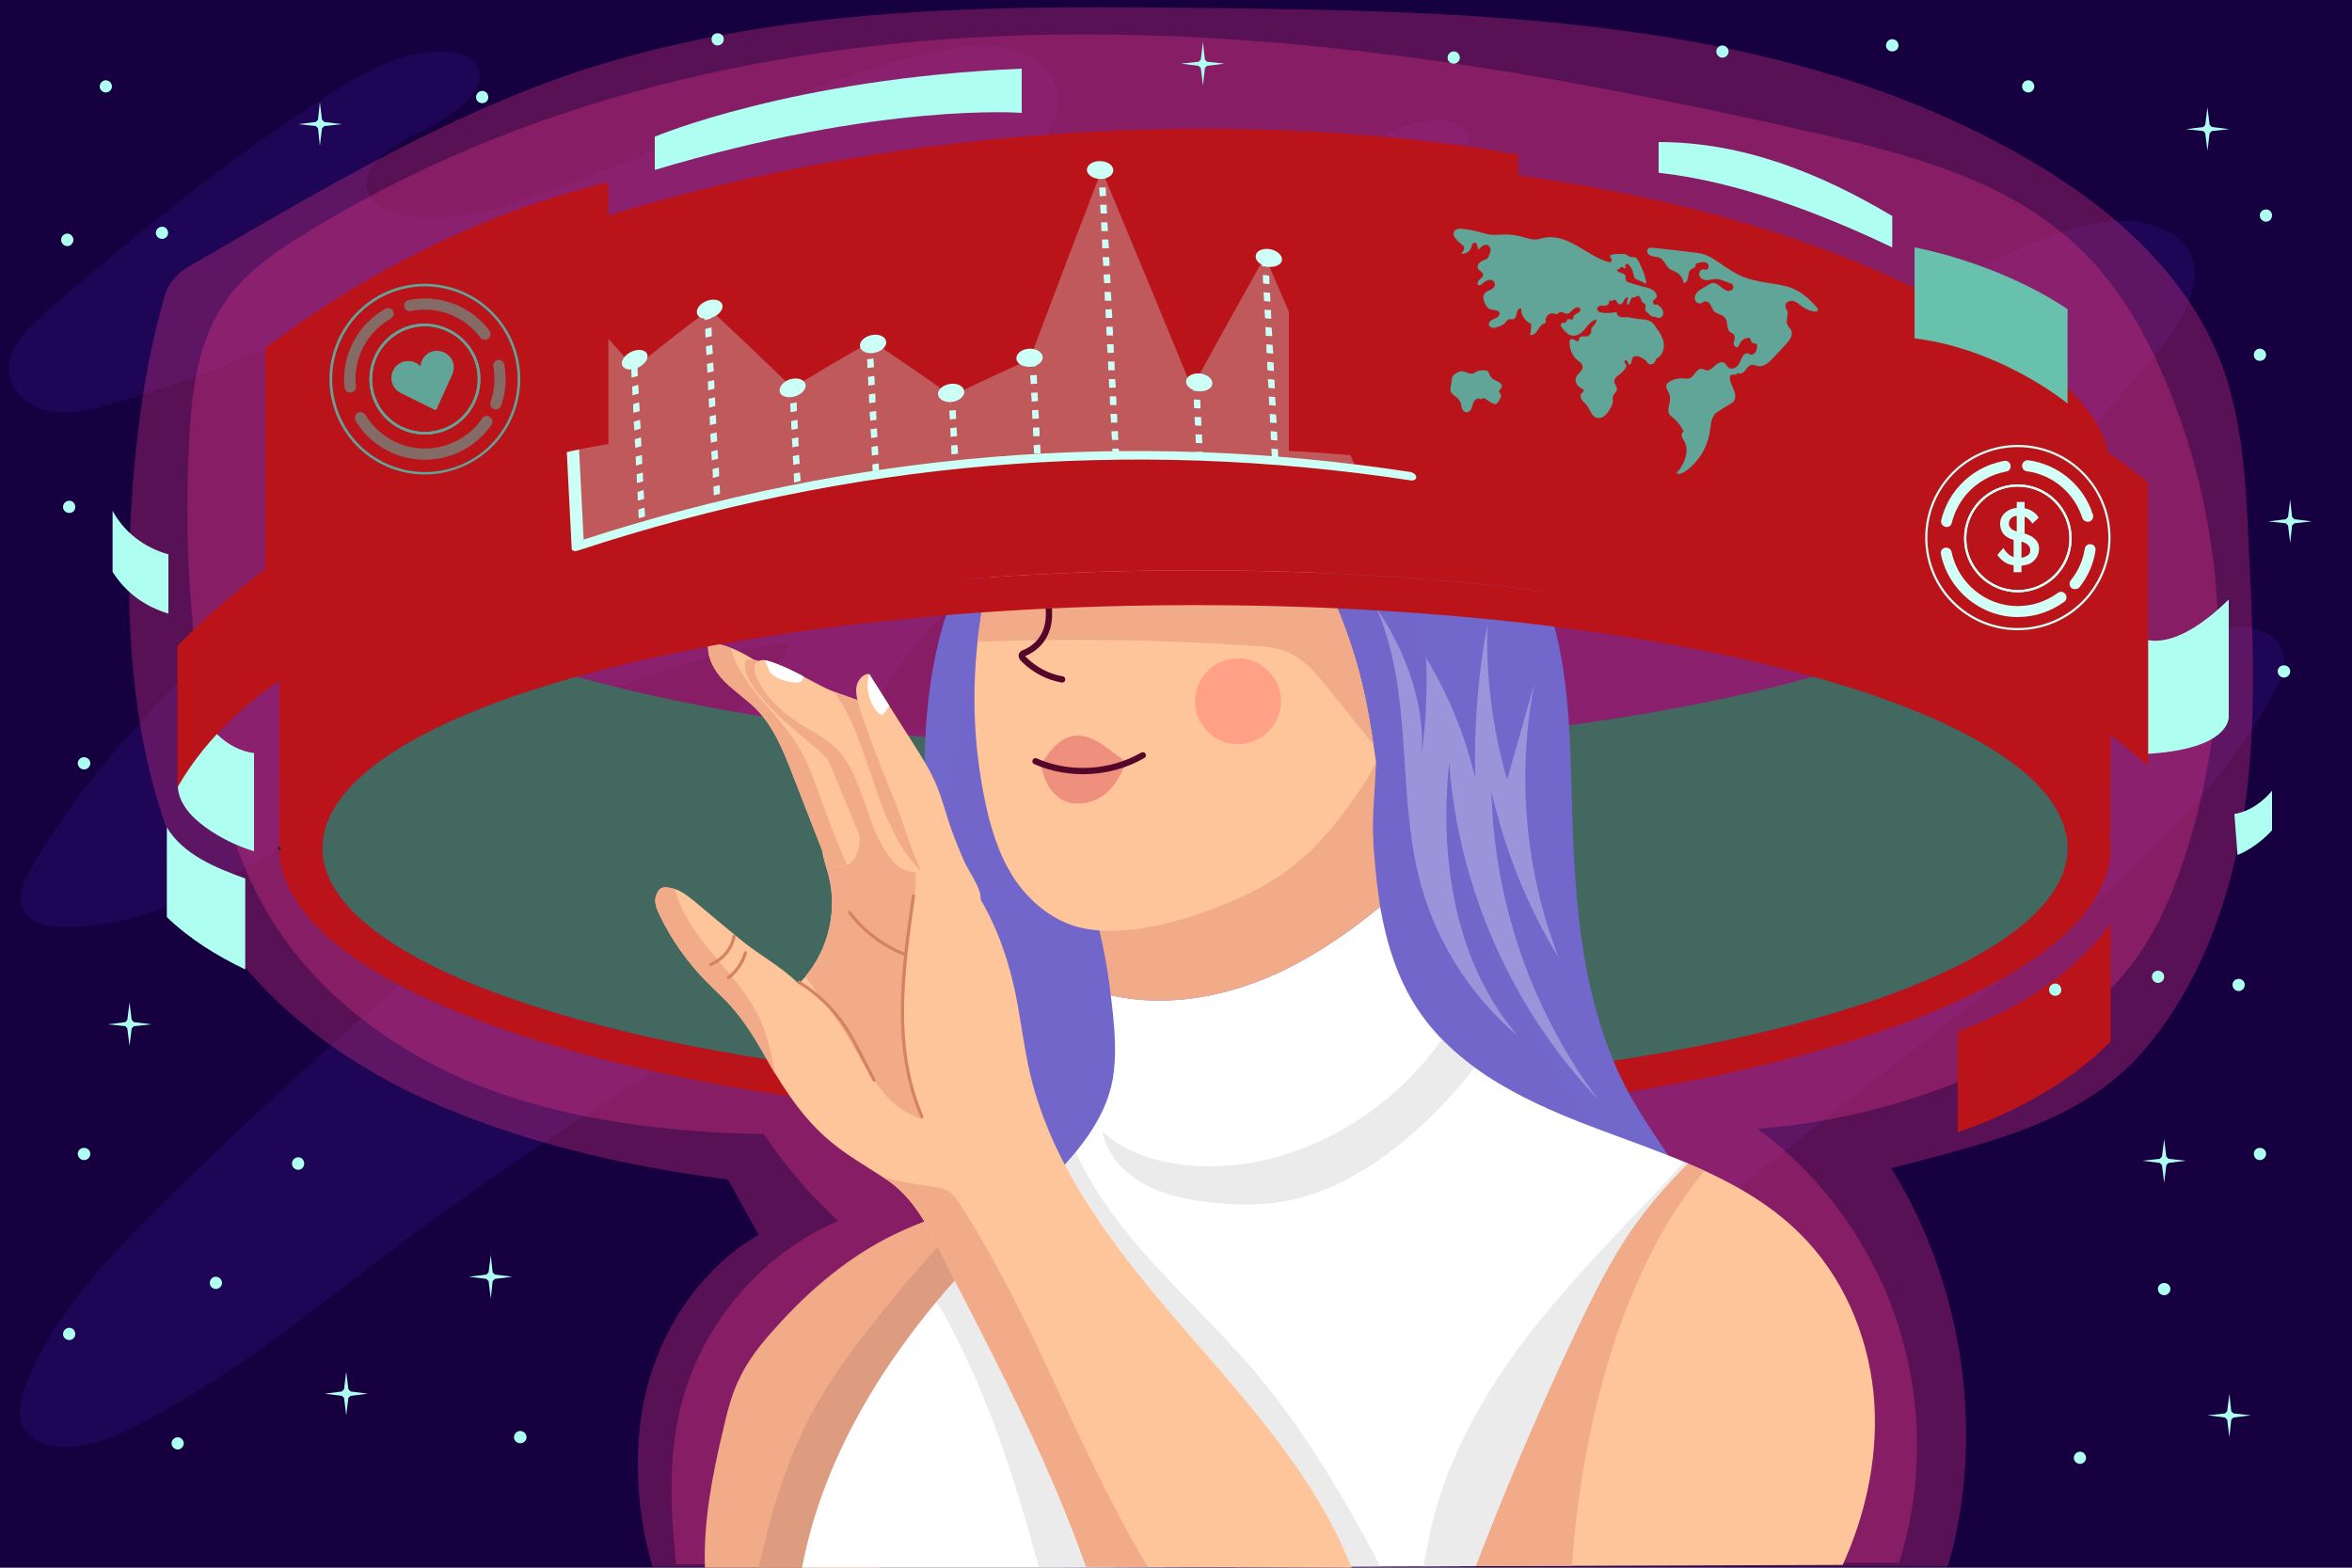 <svg version="1.2" xmlns="http://www.w3.org/2000/svg" viewBox="0 0 750 500" width="750" height="500"><style>.a{fill:#160040}.b{opacity:.3;fill:#351289}.c{opacity:.3;fill:#f43b86}.d{fill:#aefff1}.e{fill:#ba131a}.f{fill:#42685f}.g{fill:#7267cb}.h{opacity:.5;fill:#7267cb}.i{fill:#f2ab88}.j{fill:#dd9b7f}.k{fill:#fff}.l{fill:#ddd}.m{fill:#ffc59a}.n{fill:#ef8f7d}.o{fill:#ffa087}.p{fill:none;stroke:#56052a;stroke-linecap:round;stroke-linejoin:round;stroke-width:2}.q{fill:none;stroke:#d3835f;stroke-linecap:round;stroke-linejoin:round}.r{opacity:.3;fill:#fff}.s{fill:#60a597}.t{fill:#ccfff5}.u{fill:none;stroke:#222221;stroke-linecap:round;stroke-linejoin:round}.v{fill:#67c1ac}.w{fill:#d2fff6}</style><path class="a" d="m0 0h750v500h-750z"/><path class="b" d="m17 97.4c-6.3 5.5-12.7 11.3-14 18.1-1.4 6.8 4.3 14.7 14.4 15.9 5.1 0.6 10.3-0.5 15.1-1.8 54.6-14.3 100.7-45.9 159.4-47.1 2.9-0.1 6 0 8.5 1 7.3 3.1 2.7 10.6-2.6 15.2-66.8 57.9-148.9 110.3-188.1 178.6-3.4 5.8-5.4 13.7 2.4 17 3.1 1.3 6.9 1.5 10.6 1.4 25.4-0.9 46.1-13.3 65.4-24.3 26.5-15.3 54.5-29.3 83.7-42.1 24.8-10.9 51.2-21 80.4-24.3-7 14.9-23.2 27.1-38.6 38.9-56 42.9-108.3 87.9-156.6 134.8-20.5 19.9-40.5 40.6-49.2 64.1-2.1 5.7-3 12.7 3.7 16.5 8.4 4.8 21.3 0.8 30.1-3.6 31.1-15.6 55.8-36.1 81.5-55.5 71-53.6 152.6-101 241.9-140.6 29.1-13 59.8-25.3 93.9-30.6 4.6-0.7 9.8-1.2 13.8 0.5 8.5 3.6 3.7 12.3-2.1 17.8-36.4 34.7-80.2 65.8-115.6 100.9-35.5 35.2-63 75.9-60.9 118.2 0.5 9.8 4.3 21.2 17.7 25.3 8.4 2.5 18.3 1.3 27.2-0.4 54.1-9.9 101.6-32.1 142-58.1 40.5-26 74.8-55.8 111.1-84.4 50.6-39.9 106.6-78.9 133.1-128 3.2-6.1 5.5-13.7-1.4-18.2-8.1-5.3-21.6-1.8-31.2 2.1-64.8 26.4-116.2 64.7-171.1 99.6-11.5 7.3-24.4 14.8-40.2 15.7q59.8-58.2 119.6-116.4c31.3-30.6 62.8-61.2 89-93.8 9.6-12 16.7-29.6-0.5-36.9-13.6-5.9-31.2 0.1-44.7 6.1-88.6 38.9-176 79-262.3 120.2-26.2 12.5-52.9 25.4-83.5 32.3-4.6 1-10 1.9-14.1 0.1-6.5-2.8-4.6-9.4-1.4-14.2 41.7-63.3 148.1-101 183-166.2 1.9-3.6 3.4-8-0.5-10.9-5.1-3.8-14.6-1.4-21.1 1.4-88.2 37.7-157.9 95.2-255.3 121q63.9-51.7 127.8-103.4c8.2-6.6 16.6-13.6 19.4-21.9 2.8-8.4-1.9-18.5-13.7-21.8-8.6-2.3-18.4-0.6-27.1 1.5-48.5 11.7-89.3 34.5-136.2 48.9-14.6 4.4-36.7 6.1-42.1-4-3.9-7.3 5.5-14.7 15.1-19.2 39.2-18.4 15.6-39-20.8-16.9-34.9 21.3-65.9 46.7-94.9 71.5z"/><path class="c" d="m59.7 85.3c42.7-24.7 86.5-51.3 133.6-65.3 62.9-18.7 129.8-18.2 195.5-17.4 88.3 1.1 181 3.7 257.4 47.9 26.4 15.2 50.9 36.4 61.9 64.8 7 18.1 8 37.9 8.9 57.3 1.4 28.4 2.8 57-1.2 85.1-4.1 28.2-13.9 56.2-32.5 77.7-19.9 23-50.8 29.4-80.2 37.2 22.9 36.8 30.2 85.4 18 127l-413 0.1c-5.6-19-6.6-40.6-1.1-59.6 5.5-19 17.8-36.3 34.9-46.3q-4.9-8.8-9.8-17.6c-29.7-3.8-58.5-10.2-86.3-21.2-27.9-11-53.9-28.1-72-51.9-29.2-38.6-34.6-90.1-32.1-138.4 1.3-23.7 4.2-47.5 10.8-70.3 1.1-3.8 3.7-7.1 7.2-9.1q0 0 0 0z"/><path class="c" d="m215.6 498.9c-1.8-16.9-2.6-34.3 1.6-50.8 6.5-25.8 25.6-48.2 50.1-58.7-9-8.2-17-17.6-23.7-27.7-29.9-0.5-61.5-4.2-89.4-14.9-27.8-10.8-53.3-29.4-68.6-55.1-10.6-17.7-15.9-38.1-19.5-58.4-5.6-31-7.5-62.7-5.7-94.1 0.8-15 2.8-30.7 11.4-43 6.2-9 15.4-15.5 24.7-21.2 70-43.7 153.6-62.3 236.1-63.9 82.5-1.7 164.5 12.8 244.9 31 30.7 6.9 62.8 15.2 85.5 37 12.8 12.2 21.7 28 28.4 44.4 19.3 47.2 21.2 101.3 5.3 149.7-4.4 13.5-10.3 26.8-19.5 37.6-9.3 11.1-21.7 19.2-34.6 25.9-25.5 13.2-53.7 21.2-82.3 23.3 21 15.2 36.6 37.2 44.7 61.8 8.2 24.7 8.4 51.8 0.6 76.6z"/><path class="d" d="m60.4 231.4q-1.5 7-3 13.9c-0.4 1.7-0.8 3.5-0.7 5.3 0.1 5.5 4.4 10.1 8.9 13.3 4.7 3.4 9.9 5.9 15.4 7.6v-31.3c-8.6-1.1-16.4-8.7-17.6-17.2-1.4 3.2-2.2 4.9-3 8.4z"/><path class="d" d="m710.7 191.2v37.3c0 0 1.1 11.4-30.1 12.1v-38.4c0 0 9.3 9.4 30.1-11z"/><path fill-rule="evenodd" class="e" d="m673 270.4c0 48.8-130.7 88.4-291.9 88.4-161.3 0-292-39.6-292-88.4 0-48.9 130.7-88.5 292-88.5 161.2 0 291.9 39.6 291.9 88.5zm-13.7 0c0-42.7-124.6-77.4-278.2-77.4-153.7 0-278.3 34.7-278.3 77.4 0 42.7 124.6 77.4 278.3 77.4 153.6 0 278.2-34.7 278.2-77.4z"/><path class="f" d="m183.8 215.8c-50 14-81 33.3-81 54.6 0 42.7 124.6 77.4 278.3 77.4 153.6 0 278.2-34.7 278.2-77.4 0-21.3-31-40.6-81-54.6-52 14.4-121.2 23.2-197.2 23.2-76.1 0-145.3-8.8-197.3-23.2z"/><path class="g" d="m298.7 311.6c-1.3-23.9-4.5-47.8-3.8-71.8 0.6-23.9 5.3-48.4 18.4-68.5 8.3-12.8 19.7-23.3 31.5-32.9 10.5-8.4 21.7-16.4 34.6-20.3 25-7.6 52.7 1.4 73.4 17.3 22 16.9 37.8 41.6 43.9 68.7 3.7 16.3 4 33.1 4.5 49.9 0.8 32.5 2.8 66.4 18.4 95 6.5 11.8 15.1 22.4 21.5 34.3 6.3 11.9 10.4 25.9 6.8 38.9-3.9 13.7-15.6 23.8-28.1 30.5-21.6 11.6-46.6 15.2-71 17.2-31.5 2.5-63.2 2.4-94.7-0.2-13.9-1.2-27.9-3-40.9-8.1-7.8-3.1-19.8-7.9-23-16.5-3.9-10.6 2.6-26.4 4.2-37.1 2.2-15 3.7-30.2 4.5-45.4 0.8-17 0.8-34-0.2-51z"/><path class="h" d="m447.3 184.6c8.3 24.4 9.2 50.6 14.5 75.8 5.4 25.5 15.5 50 29.6 71.9 8.4 13.2 18.8 27.2 16.6 42.6-1.6 11.3-9.8 20.6-19 27.3-8.4 6.1-17.9 10.6-28 13.1-13.8 3.6-28.2 3.6-42.5 2.8q-17.7-1-35.3-3.5c-11.5-1.6-23.2-3.8-33.2-9.7-14.3-8.5-23.4-23.6-30.2-38.8-21.9-49.3-24.7-106.8-7.7-158 6-18.3 14.7-36.1 28.3-49.8 9.4-9.5 20.9-16.1 33.7-19.7 8.6-2.4 18.5-6.8 27.5-4.8 22.7 4.9 38.8 30.5 45.7 50.8z"/><path class="i" d="m224.8 500.7c-0.6-15.1 2.3-30.1 5.8-44.7 1.3-5.8 2.8-11.7 5.5-17 2.8-5.7 6.9-10.8 11.2-15.5 10.8-12.1 23.4-22.8 38.1-29.9 8.4-4.1 17.4-6.9 26.3-9.7q21.4-6.8 42.9-13.5c-10.6 22.8-26 42.9-40.3 63.5-14.4 20.6-28 42.4-34.1 66.7z"/><path class="j" d="m312.7 383.5c-12.2 12.1-23.6 24.9-34.2 38.4-7.3 9.2-14.2 18.7-19.7 29-8.3 15.5-13.3 32.5-17 49.8l38.4-0.1c6.1-24.3 19.7-46.1 34.1-66.7 14.3-20.6 29.7-40.7 40.3-63.5q-21 6.6-41.9 13.1z"/><path class="k" d="m521.9 390.1c4.9-6.8 10.5-13 16.4-19-9-3.8-18.3-7.1-27.4-10.5-22.4-8.3-45.7-18.8-58.9-38.8-6.4-9.7-9.9-21-11.9-32.6-9.4 7.7-19.3 14.6-30.2 20-17.1 8.4-37.2 12.5-55.7 8.2q0.7 5.3 1.1 10.6c0.4 6 0.5 12.2-0.9 18.2-2.6 11.2-10.3 20.5-18.1 28.9-9.6 10.3-19.8 20.1-29.3 30.5-24.5 26.8-44.6 58.9-51.3 94.7l215-0.8c9.9-25.8 20.8-51.3 32.6-76.2 5.5-11.5 11.1-22.9 18.6-33.2z"/><g style="opacity:.6"><path class="l" d="m531.9 376.3c-16.1 17.1-32.7 33.7-46.8 52.5-14 18.8-25.4 40.1-29.7 63.1-0.4 2.7-1 5.2-1.6 7.7l16.9-0.1c9.9-25.8 20.8-51.3 32.6-76.2 5.5-11.5 11.1-22.9 18.6-33.2 4.9-6.8 10.5-13 16.4-19q-0.7-0.3-1.5-0.6-2.3 3-4.9 5.8z"/><path class="l" d="m362 396.4c-7.4-8.8-14.2-18.5-19-28.9-2.1 2.6-4.4 5.2-6.7 7.6-9.6 10.3-19.8 20.1-29.3 30.5q-4.2 4.7-8.3 9.5c15.3 26.2 24.6 55.4 32.6 84.9l108.9-0.4c-11.5-21.8-23.8-42.7-39.8-61.8-12.1-14.4-26.2-27-38.4-41.4z"/><path class="l" d="m384.5 372c-11.9-0.2-24.3-3.2-33.1-11.2 1.6 7.4 6.8 13.2 13.5 16.9 6.6 3.6 14.2 5.1 21.7 5.8 6.9 0.8 13.8 1 20.7 0 17.2-2.4 32.7-12.3 45.5-24.1 6.3-5.8 12.1-12.1 17.4-18.9-3.7-2.8-7.2-5.7-10.4-9-17.1 24.3-45.7 40.8-75.3 40.5z"/></g><path class="i" d="m409.9 309.2c10.9-5.4 20.8-12.3 30.2-20q-0.6-4.1-1.1-8.2c-2-18.4-1.1-19.3-0.2-37.9-28.2 23.3-58.4 27.9-90.2 46 2.6 9.3 4.5 18.7 5.6 28.3 18.5 4.3 38.6 0.2 55.7-8.2z"/><path class="m" d="m597.4 444c-2-18.8-9.9-37.1-23.3-50.4-10.1-10.1-22.6-16.9-35.8-22.5-5.9 6-11.5 12.2-16.4 19-7.5 10.3-13.1 21.7-18.6 33.2-11.8 24.9-22.7 50.4-32.6 76.2l116.9-0.4c7.8-17.1 11.7-36.3 9.8-55.1z"/><path class="m" d="m402 153.4c-9.5-3.4-19.7-5-29.8-4.6-12.4 0.4-24.5 3.9-36.4 7.2-6.5 1.9-14.3 4-16.1 10.4-3.6 12.7-6.6 25.6-8 38.6-1.8 16.4-1.1 32.9 2.1 49 1.8 9.2 4.5 18.4 9.6 26.2 5.2 7.8 13.1 14.1 22.2 15.9 18.8 3.8 45.3-7.1 55.8-12.8 14.8-7.8 24.3-19.3 33.5-33.3 1.5-2.2 2.7-4.5 3.9-6.9-0.9-6.1-1.8-12.3-3-18.4-5.1-26.1-16.9-50.8-33.8-71.3z"/><path class="i" d="m398.7 205.9c4.2 0.2 8.4 0.6 12.3 2.3 5.1 2.3 8.8 6.8 12.3 11.1 4.9 6.1 9.9 12.2 14.7 18.4-0.7-4.3-1.3-8.7-2.2-13-5.1-26.1-16.9-50.8-33.8-71.3-9.5-3.4-19.7-5-29.8-4.6-12.4 0.4-24.5 3.9-36.4 7.2-6.5 1.9-14.3 4-16.1 10.4-3.6 12.6-6.6 25.3-8 38.3 29-1.1 58-0.7 87 1.2z"/><path class="n" d="m359.2 243.1q-2.5-1.9-5-3.7c-3.4-2.6-7.4-5.3-11.7-4.7-4.8 0.6-8 5.1-10.6 9.2 0.9 4.2 2.4 8.1 5.9 10.6 3.9 2.8 9.5 2.1 13.6-0.5 4-2.6 5.7-6.6 7.8-10.9z"/><path class="o" d="m404.4 233.3c-5.3 5.4-14 5.4-19.3 0-5.4-5.3-5.4-14 0-19.3 5.3-5.4 14-5.4 19.3 0 5.4 5.3 5.4 14 0 19.3z"/><path fill-rule="evenodd" class="p" d="m333.5 187.7c0.9 4.7 1.8 9.8-0.2 14.2-1.2 2.8-3.6 5.1-6.5 6.3-0.4 0.1-0.8 0.3-0.9 0.6-0.3 0.5 0.2 1.1 0.6 1.5 3.3 3.3 7.6 5.6 12.2 6.4"/><path fill-rule="evenodd" class="p" d="m330.2 242.8c10.9 4.8 24 4 34.2-1.9"/><path class="i" d="m543.5 373.4q-2.6-1.2-5.2-2.3c-5.9 6-11.5 12.2-16.4 19-7.5 10.3-13.1 21.7-18.6 33.2-11.8 24.9-22.7 50.4-32.6 76.2l30.6-0.1c1.3-19.9 4.6-39.7 9.8-59 6.6-24.1 16.6-47.8 32.4-67z"/><path class="m" d="m431 500c-11.6-29.3-33.5-53.1-54.2-77-20.6-23.9-41-49.7-48.3-80.4-2-8.6-3-17.5-4.8-26.3-2.6-11.9-6.8-23.7-13.8-33.7-7.1-10-17-18.2-28.7-21.9-6.7-2.1-15.9-1.5-18.5 5-1.7 4.3 0.3 9 1.5 13.4 3.2 12.3-0.5 25.8-9.5 34.7-5.8-5.8-12.6-9.1-18.9-14.4q-7.2-5.9-14.3-11.9c-2.2-1.7-4.4-3.6-7.2-4.2-2.7-0.6-4-0.5-5 2.1-0.9 2.1 0.1 4.5 1.1 6.6 3.8 7.8 8.8 14.9 14.8 21 3 3.1 6.3 5.9 9 9.2 3.9 4.6 7 9.8 10 15.1 14.7 26 23.6 29.1 38.5 38.9 10.9 7.2 15.8 20.7 21.8 32.3 15.3 29.7 30.7 59.6 41.8 91.2z"/><path class="i" d="m225.1 301.6c-4.3-5.4-8.2-11.5-9.9-18q-0.4-0.2-0.9-0.3c-2.7-0.6-4-0.5-5 2.1-0.9 2.1 0.1 4.5 1.1 6.6 3.8 7.8 8.8 14.9 14.8 21 3 3.1 6.3 5.9 9 9.2 3.9 4.6 7 9.8 10 15.1q1.6 2.9 3.1 5.4c-1.2-5.7-2.3-11.3-4.5-16.6-4-9.3-11.4-16.6-17.7-24.5z"/><path class="i" d="m302.9 380.3c-2-1.5-4.7-1.7-7.2-2.1q-7.3-0.9-14.3-2.8 0.7 0.4 1.3 0.8c10.9 7.2 15.8 20.7 21.8 32.3 15.3 29.7 30.7 59.6 41.8 91.2l19.8 0.1c-22.4-36.9-36.3-79.2-59.9-115.6-0.9-1.4-1.9-2.9-3.3-3.9z"/><path class="i" d="m279.5 345.7c3.7 5.1 8.6 9.5 14.6 11.3-9.5-22.2-5.3-47.4-2.4-71.4 0.4-3.3 0.7-6.8-0.4-10-2.2-6.4-10-9.6-16.7-8.5-4.5 0.8-8.5 3-12.1 5.9 0.5 2.1 1.1 4.1 1.7 6.1 2.9 11.2 0 23.5-7.4 32.3 4.2 6.2 9 12 12.9 18.3 3.3 5.3 6.1 11 9.8 16z"/><path fill-rule="evenodd" class="q" d="m254.8 313.3c5.9 3.6 11 8.5 14.8 14.3 1.8 2.7 3.3 5.6 4.8 8.5q2.1 4.2 4.3 8.4"/><path fill-rule="evenodd" class="q" d="m226.6 307.6c3.8-1.5 6.8-5 7.5-9.1"/><path fill-rule="evenodd" class="q" d="m232.3 311.8c2.6-2 4.5-4.8 5.4-7.9"/><path fill-rule="evenodd" class="q" d="m291.3 285.7c-3.5 23.6-6.8 48.6 2.7 70.5"/><path fill-rule="evenodd" class="q" d="m288.6 304.4c-7-2.7-13.2-7.4-17.7-13.4"/><path class="m" d="m225.9 204.9c-0.7 4.6 1.9 9.1 5.1 12.4 3.2 3.2 7.2 5.8 10.4 9.1 5.4 5.6 8.4 13.1 11.2 20.3q4.6 11.8 9.2 23.6c0.9 2.5 2.2 5.3 4.8 6.1 2.6 0.7 5.3-1.1 6.4-3.5 1.2-2.3 1.2-5 1-7.7-1.1-13.8-6.6-27.1-15.2-37.9-7.4-9.2-20.7-21.4-32.9-22.4z"/><path class="i" d="m262 255.4c-2.2-6-4.2-12.1-7.5-17.5-3.9-6.4-9.3-11.6-13.9-17.4-3.3-4.2-6.2-8.8-7.6-13.8-2.4-1-4.8-1.6-7.1-1.8-0.7 4.6 1.9 9.1 5.1 12.4 3.2 3.2 7.2 5.8 10.4 9.1 5.4 5.6 8.4 13.1 11.2 20.3q4.6 11.8 9.2 23.6c0.9 2.5 2.2 5.3 4.8 6 1.2 0.4 2.4 0.2 3.5-0.4q-4.4-10.1-8.1-20.5z"/><path class="i" d="m276.1 271.5c0.6 1.4-3.6 0.5-2.5 1.6 2.5 2.5 7.4 1.9 9.2-1.3 1.5-2.7 0.7-6-0.3-9-2.5-7.9-5.6-15.6-9.9-22.7-3.4-5.8-9.4-15.6-16-18.2-2.9-1.1-12.4-13.6-18.9-11.3-2.7 10.2 25.2 29.1 26.4 31.8q6 14.6 12 29.1z"/><path class="m" d="m245.6 211c-1.4-0.5-3-0.8-4.1 0.1-1.4 1.2-0.9 3.5-0.2 5.1 3 6.5 8.6 11.5 14.7 15.2 3.2 2 6.6 3.7 9.4 6.1 10.8 9.5 10.1 27.1 19.8 37.7 2.3 2.5 7 4.3 8.9 1.4 0.5-0.8 0.6-1.9 0.7-2.8 0.4-6.3-1-12.6-2.8-18.7-2.5-8.5-6.2-26.1-14.6-30.2-5.1-2.4-10.7-3.5-15.9-6.3-5.2-2.7-10.3-5.8-15.9-7.6z"/><path class="i" d="m294.1 276.6c0.5-0.8 0.6-1.9 0.7-2.8 0.4-6.3-1-12.6-2.8-18.7-2.5-8.5-6.2-26.1-14.6-30.2-3.6-1.7-7.5-2.8-11.3-4.2 3.7 5.3 6.4 11.4 8.6 17.6 3.3 8.9 5.7 18.1 9.9 26.5 2.3 4.6 5.1 9 8.7 12.7q0.4-0.4 0.8-0.9z"/><path class="m" d="m285.6 256.1c-4.1-10.1-8.3-20.3-11.6-30.7-0.6-2.1-1.2-4.2-0.9-6.3 0.3-2 1.9-4.1 4-4.2q7.1 11.2 14.2 22.4c2.6 4.1 5.2 8.2 7.1 12.6 1.9 4.4 3.1 9.1 4.6 13.6 1.4 3.9 2.9 7.7 4.6 11.5 1.4 3 4.9 7.8 5.1 11.1 0.3 6.4-8.4 2.3-11.9 0-8.5-5.7-11.6-21.1-15.2-30z"/><path class="k" d="m245.6 214.5c0.4 0.4 0.8 0.8 1.3 1.1 2 1.3 4.5 2 6.9 2.1 0.7 0 1.5-0.1 2-0.7 0.3-0.3 0.4-0.8 0.4-1.3-3.4-1.8-6.9-3.5-10.6-4.7-0.6-0.2-1.2-0.3-1.8-0.4q0.6 1 1 2.1c0.3 0.6 0.4 1.3 0.8 1.8z"/><path class="k" d="m278.8 225.8q1.2 0.8 2.4 2.1 0.1 0 0.3 0c0.2-0.1 0.4-0.4 0.6-0.6q0.8-1.1 1.5-2.2-3.2-5.1-6.4-10.1c-1.1 3.5-0.5 7.6 1.6 10.8z"/><path class="k" d="m278.8 225.8q0.5 0.8 1.2 1.5c0.3 0.3 0.7 0.6 1.2 0.6q-1.2-1.3-2.4-2.1z"/><path class="r" d="m452.1 278.2c4.6 20.2 16 38.8 31.9 52.2-20.1-23.4-25.1-56.6-21.9-87.3 2.9 40 20 78.7 47.6 107.7-21.2-28.2-33.3-63.1-34.1-98.4 4.2 18.7 11.5 36.8 21.5 53.2-10.8-27.7-13.5-58.5-7.8-87.7q-4.3 15.4-8.7 30.7c-4.7-16-6.8-32.8-6.3-49.5-3 16.1-4.3 32.6-3.9 49-3.2-13.5-8.5-26.4-15.6-38.2 0.4 11.1-0.2 22.2-1.8 33.2 2.4-16.4-4.8-35.8-14-49 11.5 26.9 6.6 56.1 13.1 84.1z"/><path class="e" d="m673 150.6c0-48.9-130.7-88.5-291.9-88.5-161.3 0-292 39.6-292 88.5q0 0.2 0 0.4v119.4c0-23.1 29.3-44.2 77.1-59.9 53.4-17.6 129.9-28.6 214.9-28.6 84.9 0 161.4 11 214.8 28.6 44.4 14.6 72.8 33.7 76.6 54.9h0.5v-114.4q0-0.2 0-0.4z"/><path class="s" d="m89.1 270.5q0-0.1 0-0.1v0.1z"/><path class="e" d="m149.8 83.9v115.4c0 0 123.3-65.3 334.3-36.4v-113.5c0 0-158.7-33.7-334.3 34.5z"/><g style="opacity:.3"><path class="t" d="m432.4 149.3q-14.4-33.8-29-67.5-11.8 20.9-23.3 42-14.3-34.8-28.8-69.6-11.6 30.2-23 60.5c-9.9 4.4-14.9 6.7-24.8 11.6q-12.6-8.9-25.5-17.5c-8.5 4.8-17 9.8-25.3 14.9q-13.1-12.7-26.4-25.1-12.2 9.1-24 18.8-10.9-12.3-21.8-24.6 1.9 40.7 3.7 81.4c80.8-26.6 163.8-35 248.2-24.9z"/></g><path class="t" d="m184.2 175.6c-0.4 0.2-0.9 0.2-1.3 0.1-0.4-0.2-0.6-0.4-0.6-0.8q-2.4-47.2-4.8-94.4c0-0.8 0.8-1.7 1.9-2 1.1-0.4 2-0.1 2 0.7q2.4 46.5 4.7 92.9c85.9-27.9 174.1-35.2 263.4-21.6 1.1 0.1 2.1 0.9 2.1 1.7 0.1 0.7-0.8 1.2-1.9 1-90-13.7-179-6.1-265.4 22.4q0 0-0.1 0z"/><path class="t" d="m203.7 165.3c-0.1-1.1-0.1-1.7-0.1-2.8 0.7-0.2 1.1-0.4 1.9-0.6 0.1 1.1 0.1 1.7 0.2 2.8-0.8 0.2-1.2 0.4-2 0.6zm-0.3-5.6c0-1.1-0.1-1.7-0.1-2.8 0.8-0.2 1.2-0.4 1.9-0.6 0.1 1.1 0.1 1.7 0.2 2.8-0.8 0.2-1.2 0.4-2 0.6zm-0.3-5.6c0-1.1-0.1-1.7-0.1-2.8 0.8-0.2 1.2-0.4 2-0.6 0 1.1 0 1.7 0.1 2.8-0.8 0.2-1.2 0.4-2 0.6zm-0.3-5.6c0-1.1 0-1.7-0.1-2.8 0.8-0.2 1.2-0.4 2-0.6 0 1.1 0.1 1.7 0.1 2.8-0.8 0.2-1.2 0.4-2 0.6zm-0.2-5.6c-0.1-1.1-0.1-1.7-0.2-2.8 0.8-0.2 1.2-0.4 2-0.6 0.1 1.1 0.1 1.7 0.1 2.8-0.8 0.2-1.2 0.4-1.9 0.6zm-0.3-5.6c-0.1-1.1-0.1-1.7-0.2-2.8 0.8-0.2 1.2-0.4 2-0.6 0.1 1.1 0.1 1.7 0.2 2.8-0.8 0.2-1.2 0.4-2 0.6zm-0.3-5.6c-0.1-1.1-0.1-1.7-0.1-2.8 0.7-0.2 1.1-0.4 1.9-0.6 0.1 1.1 0.1 1.7 0.2 2.8-0.8 0.2-1.2 0.4-2 0.6zm-0.3-5.6c0-1.1-0.1-1.7-0.1-2.8 0.8-0.2 1.2-0.4 1.9-0.6 0.1 1.1 0.1 1.7 0.2 2.8-0.8 0.2-1.2 0.4-2 0.6zm-0.3-5.6c0-1.1-0.1-1.7-0.1-2.8 0.8-0.2 1.2-0.4 2-0.6 0 1.1 0 1.7 0.1 2.8-0.8 0.2-1.2 0.4-2 0.6z"/><path class="t" d="m227.6 158c0-1.1-0.1-1.7-0.1-2.8 0.8-0.2 1.2-0.3 2-0.5 0 1.1 0.1 1.7 0.1 2.8-0.8 0.2-1.2 0.3-2 0.5zm-0.3-5.6c0-1.1 0-1.7-0.1-2.8 0.8-0.2 1.2-0.3 2-0.5 0.1 1.1 0.1 1.7 0.1 2.8-0.8 0.2-1.2 0.3-1.9 0.5zm-0.3-5.6c-0.1-1.1-0.1-1.7-0.2-2.8 0.8-0.2 1.2-0.3 2-0.5 0.1 1.1 0.1 1.7 0.2 2.8-0.8 0.2-1.2 0.3-2 0.5zm-0.3-5.6c-0.1-1.1-0.1-1.6-0.2-2.8 0.8-0.2 1.2-0.3 2-0.5 0.1 1.2 0.1 1.7 0.2 2.8-0.8 0.2-1.2 0.3-2 0.5zm-0.3-5.6c0-1.1-0.1-1.6-0.1-2.8 0.8-0.2 1.2-0.3 2-0.5 0 1.2 0 1.7 0.1 2.8-0.8 0.2-1.2 0.3-2 0.5zm-0.3-5.6c0-1.1-0.1-1.6-0.1-2.8 0.8-0.2 1.2-0.3 2-0.5 0 1.2 0.1 1.7 0.1 2.8-0.8 0.2-1.2 0.3-2 0.5zm-0.3-5.5c0-1.2 0-1.7-0.1-2.8 0.8-0.2 1.2-0.3 2-0.5 0.1 1.1 0.1 1.6 0.1 2.8-0.8 0.2-1.2 0.2-2 0.5zm-0.2-5.6c-0.1-1.2-0.1-1.7-0.2-2.8 0.8-0.2 1.2-0.3 2-0.5 0.1 1.1 0.1 1.6 0.2 2.8-0.8 0.2-1.2 0.3-2 0.5zm-0.3-5.6c-0.1-1.2-0.1-1.7-0.2-2.8 0.8-0.2 1.2-0.3 2-0.5 0.1 1.1 0.1 1.7 0.2 2.8-0.8 0.2-1.2 0.3-2 0.5zm-0.3-5.6c-0.1-1.1-0.1-1.7-0.1-2.8 0.8-0.2 1.2-0.3 2-0.5 0 1.1 0 1.7 0.1 2.8-0.8 0.2-1.2 0.3-2 0.5zm-0.3-5.6c0-1.1-0.1-1.7-0.1-2.8 0.8-0.2 1.2-0.3 2-0.5 0 1.1 0.1 1.7 0.1 2.8-0.8 0.2-1.2 0.3-2 0.5z"/><path class="t" d="m253.2 153.9c0-1.2 0-1.7-0.1-2.8 0.8-0.2 1.2-0.3 2-0.4 0.1 1.1 0.1 1.6 0.2 2.7-0.9 0.2-1.3 0.3-2.1 0.5zm-0.2-5.6c-0.1-1.2-0.1-1.7-0.2-2.8 0.8-0.2 1.2-0.3 2-0.4 0.1 1.1 0.1 1.6 0.2 2.8-0.8 0.1-1.2 0.2-2 0.4zm-0.3-5.6c-0.1-1.1-0.1-1.7-0.2-2.8 0.8-0.2 1.2-0.3 2.1-0.4 0 1.1 0 1.7 0.1 2.8-0.8 0.1-1.2 0.2-2 0.4zm-0.3-5.6c-0.1-1.1-0.1-1.7-0.1-2.8 0.8-0.2 1.2-0.2 2-0.4 0 1.1 0.1 1.7 0.1 2.8-0.8 0.2-1.2 0.2-2 0.4zm-0.3-5.6c0-1.1-0.1-1.7-0.1-2.8 0.8-0.1 1.2-0.2 2-0.4 0.1 1.1 0.1 1.7 0.1 2.8-0.8 0.2-1.2 0.2-2 0.4zm-0.3-5.6c0-1.1 0-1.7-0.1-2.8 0.8-0.1 1.2-0.2 2-0.4 0.1 1.1 0.1 1.7 0.2 2.8-0.9 0.2-1.3 0.3-2.1 0.4z"/><path class="t" d="m303.4 144.9c0-1.1-0.1-1.7-0.1-2.8 0.8-0.1 1.2-0.1 2-0.2 0.1 1.1 0.1 1.7 0.2 2.8-0.9 0.1-1.3 0.1-2.1 0.2zm-0.3-5.6c0-1.1 0-1.6-0.1-2.7 0.8-0.1 1.2-0.2 2-0.3 0.1 1.2 0.1 1.7 0.2 2.8-0.8 0.1-1.2 0.1-2.1 0.2zm-0.2-5.5c-0.1-1.1-0.1-1.7-0.2-2.8 0.8-0.1 1.2-0.1 2.1-0.2 0 1.1 0 1.6 0.1 2.8-0.8 0-1.2 0.1-2 0.2zm-0.3-5.6c-0.1-1.1-0.1-1.7-0.2-2.8 0.9-0.1 1.3-0.1 2.1-0.2 0 1.1 0.1 1.7 0.1 2.8-0.8 0.1-1.2 0.1-2 0.2z"/><path class="t" d="m329.8 144.7c-0.1-1.1-0.1-1.6-0.2-2.7 0.9-0.1 1.3-0.1 2.1-0.2 0 1.2 0.1 1.7 0.1 2.8-0.8 0.1-1.2 0.1-2 0.1zm-0.3-5.5c-0.1-1.1-0.1-1.7-0.1-2.8 0.8 0 1.2-0.1 2-0.1 0.1 1.1 0.1 1.7 0.1 2.8-0.8 0-1.2 0-2 0.1zm-0.3-5.6c0-1.1-0.1-1.7-0.1-2.8 0.8 0 1.2 0 2-0.1 0.1 1.1 0.1 1.7 0.2 2.8-0.8 0-1.3 0.1-2.1 0.1zm-0.2-5.5c-0.1-1.2-0.1-1.7-0.2-2.8 0.8-0.1 1.2-0.1 2.1-0.1 0 1.1 0 1.6 0.1 2.7-0.8 0.1-1.2 0.1-2 0.2zm-0.3-5.6c-0.1-1.1-0.1-1.7-0.2-2.8 0.9 0 1.3-0.1 2.1-0.1 0 1.1 0.1 1.7 0.1 2.8-0.8 0-1.2 0-2 0.1zm-0.3-5.6c-0.1-1.1-0.1-1.6-0.1-2.8 0.8 0 1.2 0 2-0.1 0.1 1.2 0.1 1.7 0.1 2.8-0.8 0.1-1.2 0.1-2 0.1z"/><path class="t" d="m354.7 144c0-0.3 0-0.5 0-0.9 0.8 0 1.2 0 2 0 0.1 0.4 0.1 0.5 0.1 0.9-0.8 0-1.2 0-2.1 0zm-0.1-3.7c-0.1-1.1-0.1-1.6-0.2-2.7 0.8-0.1 1.2-0.1 2.1-0.1 0 1.1 0 1.7 0.1 2.8-0.8 0-1.2 0-2 0zm-0.3-5.5c-0.1-1.1-0.1-1.7-0.2-2.8 0.9 0 1.3 0 2.1 0 0 1.1 0.1 1.6 0.1 2.8-0.8 0-1.2 0-2 0zm-0.3-5.6c-0.1-1.1-0.1-1.6-0.1-2.8 0.8 0 1.2 0 2 0 0.1 1.1 0.1 1.7 0.1 2.8-0.8 0-1.2 0-2 0zm-0.3-5.5c0-1.1-0.1-1.7-0.1-2.8 0.8 0 1.2 0 2 0 0.1 1.1 0.1 1.6 0.2 2.7-0.8 0-1.3 0.1-2.1 0.1zm-0.3-5.6c0-1.1 0-1.7-0.1-2.8 0.8 0 1.2 0 2.1 0 0 1.1 0 1.7 0.1 2.8-0.8 0-1.2 0-2.1 0zm-0.2-5.5c-0.1-1.2-0.1-1.7-0.2-2.8 0.9 0 1.3 0 2.1 0 0 1.1 0.1 1.6 0.1 2.7-0.8 0-1.2 0-2 0.1zm-0.3-5.6c-0.1-1.1-0.1-1.7-0.1-2.8 0.8 0 1.2 0 2 0 0.1 1.1 0.1 1.7 0.1 2.8-0.8 0-1.2 0-2 0zm-0.3-5.6c0-1.1-0.1-1.6-0.1-2.7 0.8 0 1.2 0 2-0.1 0.1 1.2 0.1 1.7 0.2 2.8-0.9 0-1.3 0-2.1 0zm-0.3-5.5c0-1.1 0-1.7-0.1-2.8 0.8 0 1.2 0 2 0 0.1 1.1 0.1 1.7 0.2 2.8-0.8 0-1.2 0-2.1 0zm-0.2-5.6c-0.1-1.1-0.1-1.6-0.2-2.7 0.8-0.1 1.3-0.1 2.1-0.1 0 1.1 0.1 1.7 0.1 2.8-0.8 0-1.2 0-2 0zm-0.3-5.5c-0.1-1.1-0.1-1.7-0.2-2.8 0.9 0 1.3 0 2.1 0 0.1 1.1 0.1 1.6 0.1 2.8-0.8 0-1.2 0-2 0zm-0.3-5.6c0-1.1-0.1-1.6-0.1-2.8 0.8 0 1.2 0 2 0 0.1 1.1 0.1 1.7 0.2 2.8-0.9 0-1.3 0-2.1 0zm-0.3-5.5c0-1.1 0-1.7-0.1-2.8 0.8 0 1.2 0 2 0 0.1 1.1 0.1 1.6 0.2 2.8-0.8 0-1.2 0-2.1 0zm-0.2-5.6c-0.1-1.1-0.1-1.7-0.2-2.8 0.8 0 1.2 0 2.1 0 0 1.1 0 1.7 0.1 2.8-0.8 0-1.2 0-2 0zm-0.3-5.5c-0.1-1.2-0.1-1.7-0.2-2.8 0.9 0 1.3 0 2.1 0 0 1.1 0.1 1.6 0.1 2.7-0.8 0-1.2 0-2 0.1zm-0.3-5.6c-0.1-1.1-0.1-1.7-0.1-2.8 0.8 0 1.2 0 2 0 0.1 1.1 0.1 1.7 0.1 2.8-0.8 0-1.2 0-2 0z"/><path class="t" d="m381.5 144.4c0-0.2 0-0.2 0-0.3 0.8 0 1.2 0 2 0 0 0.2 0 0.2 0 0.4-0.8-0.1-1.2-0.1-2-0.1zm-0.2-3.1c0-1.1 0-1.7-0.1-2.8 0.8 0 1.2 0.1 2.1 0.1 0 1.1 0 1.7 0.1 2.8-0.8-0.1-1.2-0.1-2.1-0.1zm-0.2-5.6c-0.1-1.1-0.1-1.6-0.2-2.7 0.9 0 1.3 0 2.1 0 0 1.2 0.1 1.7 0.1 2.8-0.8 0-1.2 0-2-0.1zm-0.3-5.5c-0.1-1.1-0.1-1.7-0.1-2.8 0.8 0 1.2 0.1 2 0.1 0.1 1.1 0.1 1.7 0.1 2.8-0.8-0.1-1.2-0.1-2-0.1zm-0.3-5.6c0-1.1-0.1-1.6-0.1-2.7 0.8 0 1.2 0 2 0.1 0.1 1.1 0.1 1.6 0.2 2.7-0.9 0-1.3 0-2.1-0.1z"/><path class="t" d="m405.6 145.8c-0.1-1.1-0.1-1.6-0.2-2.7 0.9 0 1.3 0.1 2.1 0.2 0 1 0.1 1.6 0.1 2.7-0.8-0.1-1.2-0.1-2-0.2zm-0.3-5.5c-0.1-1.1-0.1-1.7-0.1-2.8 0.8 0.1 1.2 0.1 2 0.2 0.1 1.1 0.1 1.7 0.1 2.8-0.8-0.1-1.2-0.1-2-0.2zm-0.3-5.5c0-1.1-0.1-1.7-0.1-2.8 0.8 0.1 1.2 0.1 2 0.2 0.1 1.1 0.1 1.6 0.2 2.7-0.9 0-1.3-0.1-2.1-0.1zm-0.3-5.6c0-1.1 0-1.6-0.1-2.7 0.8 0 1.2 0.1 2 0.1 0.1 1.1 0.1 1.7 0.2 2.8-0.8-0.1-1.2-0.1-2.1-0.2zm-0.2-5.5c-0.1-1.1-0.1-1.7-0.2-2.8 0.8 0.1 1.3 0.1 2.1 0.2 0 1.1 0.1 1.7 0.1 2.8-0.8-0.1-1.2-0.1-2-0.2zm-0.3-5.6c-0.1-1.1-0.1-1.6-0.1-2.7 0.8 0 1.2 0.1 2 0.2 0.1 1.1 0.1 1.6 0.1 2.7-0.8 0-1.2-0.1-2-0.2zm-0.3-5.5c0-1.1-0.1-1.7-0.1-2.8 0.8 0.1 1.2 0.1 2 0.2 0.1 1.1 0.1 1.7 0.2 2.8-0.9-0.1-1.3-0.1-2.1-0.2zm-0.3-5.5c0-1.1 0-1.7-0.1-2.8 0.8 0.1 1.2 0.1 2 0.2 0.1 1.1 0.1 1.6 0.2 2.7-0.8 0-1.2-0.1-2.1-0.1zm-0.2-5.6c-0.1-1.1-0.1-1.6-0.2-2.7 0.8 0 1.2 0.1 2.1 0.1 0 1.1 0 1.7 0.1 2.8-0.8-0.1-1.2-0.1-2-0.2zm-0.3-5.5c-0.1-1.1-0.1-1.7-0.2-2.8 0.9 0.1 1.3 0.1 2.1 0.2 0 1.1 0.1 1.7 0.1 2.8-0.8-0.1-1.2-0.1-2-0.2zm-0.3-5.6c-0.1-1.1-0.1-1.6-0.1-2.7 0.8 0 1.2 0.1 2 0.2 0.1 1.1 0.1 1.6 0.1 2.7-0.8 0-1.2-0.1-2-0.2zm-0.3-5.5c0-1.1-0.1-1.7-0.1-2.8 0.8 0.1 1.2 0.1 2 0.2 0.1 1.1 0.1 1.7 0.2 2.8-0.8-0.1-1.3-0.1-2.1-0.2z"/><path class="t" d="m278.3 150.4c-0.1-0.9-0.1-1.4-0.1-2.3 0.8-0.1 1.2-0.2 2-0.3 0 0.9 0.1 1.3 0.1 2.2-0.8 0.2-1.2 0.2-2 0.4zm-0.3-5.1c0-1.1-0.1-1.7-0.1-2.8 0.8-0.1 1.2-0.2 2-0.3 0.1 1.1 0.1 1.7 0.2 2.8-0.9 0.1-1.3 0.2-2.1 0.3zm-0.2-5.6c-0.1-1.1-0.1-1.6-0.2-2.8 0.8-0.1 1.2-0.1 2-0.3 0.1 1.2 0.1 1.7 0.2 2.8-0.8 0.2-1.2 0.2-2 0.3zm-0.3-5.5c-0.1-1.2-0.1-1.7-0.2-2.8 0.8-0.2 1.2-0.2 2.1-0.3 0 1.1 0 1.6 0.1 2.8-0.8 0.1-1.2 0.1-2 0.3zm-0.3-5.6c-0.1-1.1-0.1-1.7-0.1-2.8 0.8-0.1 1.2-0.2 2-0.3 0 1.1 0.1 1.7 0.1 2.8-0.8 0.1-1.2 0.2-2 0.3zm-0.3-5.6c0-1.1-0.1-1.7-0.1-2.8 0.8-0.1 1.2-0.2 2-0.3 0.1 1.1 0.1 1.7 0.1 2.8-0.8 0.1-1.2 0.2-2 0.3zm-0.3-5.6c0-1.1 0-1.6-0.1-2.8 0.8-0.1 1.2-0.1 2-0.3 0.1 1.1 0.1 1.7 0.2 2.8-0.8 0.1-1.3 0.2-2.1 0.3zm-0.2-5.6c-0.1-1.1-0.1-1.6-0.2-2.7 0.8-0.2 1.2-0.2 2-0.3 0.1 1.1 0.1 1.6 0.2 2.7-0.8 0.2-1.2 0.2-2 0.3z"/><path class="t" d="m206.5 113.6c0 1.6-1.8 3.4-4.1 4-2.2 0.7-4.1-0.1-4.1-1.8 0-1.6 1.9-3.4 4.1-4 2.2-0.6 4.1 0.2 4.1 1.8z"/><path class="t" d="m256.9 123c0 1.6-1.9 3.2-4.2 3.6-2.3 0.4-4.1-0.5-4.1-2.1 0-1.6 1.8-3.3 4.1-3.7 2.3-0.4 4.2 0.6 4.2 2.2z"/><path class="t" d="m307.5 125c0 1.6-1.9 3-4.2 3.2-2.3 0.2-4.2-1-4.2-2.6 0-1.5 1.9-3 4.2-3.2 2.3-0.2 4.2 1 4.2 2.6z"/><path class="t" d="m230.4 97.7c0 1.6-1.9 3.3-4.1 3.8-2.3 0.5-4.1-0.4-4.1-2 0-1.6 1.8-3.3 4.1-3.8 2.2-0.5 4.1 0.4 4.1 2z"/><path class="t" d="m282.6 109.2c0 1.6-1.9 3.1-4.2 3.4-2.3 0.3-4.2-0.8-4.2-2.4 0-1.6 1.9-3.1 4.2-3.4 2.3-0.3 4.2 0.8 4.2 2.4z"/><path class="t" d="m355 54.3c0 1.6-1.9 2.8-4.2 2.8-2.3-0.1-4.2-1.4-4.2-2.9 0-1.6 1.9-2.9 4.2-2.8 2.3 0 4.2 1.3 4.2 2.9z"/><path class="t" d="m332.5 114c0 1.6-1.9 2.9-4.2 3-2.4 0-4.2-1.2-4.2-2.7 0-1.6 1.8-3 4.2-3.1 2.3 0 4.2 1.2 4.2 2.8z"/><path class="t" d="m408.8 82.7c0 1.6-1.9 2.6-4.2 2.4-2.4-0.3-4.2-1.7-4.2-3.3 0-1.6 1.8-2.6 4.2-2.4 2.3 0.3 4.2 1.8 4.2 3.3z"/><path class="t" d="m386.6 122.2c0 1.6-1.8 2.7-4.2 2.6-2.3-0.2-4.2-1.5-4.2-3.1 0-1.6 1.9-2.7 4.2-2.6 2.4 0.2 4.2 1.6 4.2 3.1z"/><path fill-rule="evenodd" class="u" d="m89.1 270.5q0-0.1 0-0.1z"/><path class="e" d="m381.1 181.9c-161.3 0-292 39.6-292 88.5q0 0 0 0.1l13.7-0.1c0.1-42.8 124.6-77.4 278.3-77.4 147.7 0 268.5 32 277.6 72.5l13.8-0.1c-8.5-46.6-135.7-83.5-291.4-83.5z"/><path class="e" d="m149.1 187.9v-38.2c-35.2 9.7-67 30.1-92.5 56.3v45.1c9.7-16.9 24.2-29.3 40.8-39.4 16.7-10.1 33.6-16.7 51.7-23.8z"/><path class="d" d="m78.2 309.2v-29c-9.6-3.5-19.7-7.6-25-16.3v28.6c7.3 7 15.8 12.3 25 16.7z"/><path class="d" d="m53.7 195.7v-18.9c-7.6-2.1-14.1-7-17.8-13.9v19.5c4.2 6.6 10.2 11 17.8 13.3z"/><path class="e" d="m194 141.6v-83.5c-39.6 9.6-76.8 28.3-109.4 52.9v81.6c30.7-28.1 68.5-44.1 109.4-51z"/><path class="d" d="m208.8 54.2v-10.6c0 0 43.8-18.6 117-21.7v14.1c0 0-44.7-3.5-117 18.2z"/><path class="e" d="m619.1 96.3v85.6c-87-32.3-208.1-38.1-208.1-38.1v-93.1c0 0 118.6-2.2 208.1 45.6z"/><path class="d" d="m603.4 68.9c-23-13.7-47.7-23.6-74.5-23.6v8.9q0 0.5 0 0.9c25.2 2.8 51.6 12.9 74.5 23.8z"/><path class="v" d="m610.5 107.9v-29c0 0 26.2 4.6 48.8 19.7v30.1c0 0-20.9-17.3-48.8-20.8z"/><path class="e" d="m588.3 113.2v86.1c0 0 39.9-4.7 96.7 45v-90.3c0 0-35.9-32.8-96.7-40.8z"/><path class="d" d="m712.5 259.6c0 0 6.2-0.5 12-7.4v12.6c0 0-4.4 5.2-11 7.9z"/><path class="e" d="m624.3 328.9v32.2c0 0 29.2-8.9 48.7-28.9v-37.6c0 0-14.2 22.1-48.7 34.3z"/><path class="s" d="m560.3 110.1c0 0.7-0.1 1.4-0.4 2-0.3 0.7-1 1.1-1.7 1-0.3-0.1-0.5-0.3-0.8-0.4-1.2-0.3-1.9 1.2-2.4 2.4-0.3 0.8-0.8 1.6-1.6 2.1-0.7 0.5-1.8 0.5-2.4-0.1-0.4-0.4-0.6-1-1.1-1.3-0.8-0.7-2.1 0-2.9 0.7-0.8 0.8-1.7 1.7-2.8 1.6-0.6-0.1-1.1-0.4-1.7-0.5-1.7 0-2.2 2.7-3.9 3.1-0.5 0.1-1 0-1.5 0-1.7-0.2-3.4 0.2-4.9 1.1-0.2 0.2-0.5 0.4-0.7 0.7-0.6 1.1 0.6 2.3 0.9 3.5 0.7 2-1.1 4.3-0.1 6.1 0.4 0.5 0.9 0.9 1.4 1.3 1.4 1.2 2.5 2.7 3.2 4.3-0.6 0.2-0.8 0.9-0.6 1.5 0.1 0.6 0.5 1 0.8 1.6 1 1.6 0.8 3.8 0.2 5.6-0.6 1.7-1.5 3.2-2.7 4.5 0.8 0.6 1.9 0 2.7-0.5 4.4-3 7.3-7.9 8-13.2 0.3-1.9 0.3-3.9 1.7-5.3 0.4-0.4 0.9-0.7 1.4-1q1.6-1 3.2-2c0.4-0.2 0.8-0.5 1.2-0.8 0.8-1.1 0.6-2.7 0-3.9-0.5-1.3-1.2-2.5-1.2-3.9q0-0.2 0.1-0.4c0.2-0.4 0.8-0.4 1.3-0.4 0.5 0.1 1.1-0.2 1-0.7 0.6 0.8 1.8 0.2 2.4-0.5 0.6-0.7 1.1-1.7 2-1.9 0.8-0.2 1.6 0.3 2.4 0.4 1.7 0.2 3.2-1.2 4.4-2.4q2.1-2.3 4.3-4.6c1.1-1.2 2.4-2.9 1.7-4.4-0.3-0.6-0.9-1.1-1.2-1.7-0.7-1.4 0.4-3.1-0.1-4.6-0.2-0.5-0.6-1-0.6-1.6 0-1.1 1.5-1.8 2.6-1.5 1.1 0.3 1.9 1.2 2.8 1.8 1.1 0.8 2.3 1.3 3.5 1.5 0.4 0.1 0.8 0.1 1.1 0 0.3-0.2 0.5-0.7 0.3-0.9-2.9-3.5-6.1-6.2-10.4-7.2-4.4-1-8.9-1.2-13.1-2.8-2.8-1.1-5.3-2.8-7.7-4.5-1.5-1-3.1-2.1-4.8-2.7-1.2-0.4-2.5-0.6-3.8-0.7q-6.6-0.9-13.2-1.5c-0.2 0-0.5 0-0.7 0.1-0.7 0.2-0.8 1.2-0.4 1.8 0.4 0.5 1.1 0.8 1.8 0.9 0.7 0.1 1.5 0.2 2.1 0.5 1.3 0.7 1.8 2.5 3 3.5 0.7 0.4 1.4 0.6 2.1 1 1.3 0.7 2.2 2.1 2.4 3.5 0.9-0.1 1.3-1.1 1.4-2 0.2-0.9 0.2-1.9 1-2.4 0.4-0.3 1.1-0.4 1.3-0.9 0.1-0.2 0-0.4 0.1-0.6 0.1-0.4 0.6-0.5 1-0.6 0.9-0.2 1.9-0.4 2.6 0.1 0.8 0.5 0.7 2-0.2 2.1-0.3 0-0.6-0.1-0.9-0.1-1.1-0.1-1.7 1.4-1.2 2.3 0.6 1 1.8 1.3 2.9 1.1 0.7-0.1 1.3-0.3 2-0.3 0.9-0.1 1.8 0.2 2.6 0.5q1.2 0.4 2.3 0.9c0.2 0 0.5 0.1 0.6 0.3 0.6 0.5 0.3 1.6-0.4 1.9-0.7 0.4-1.6 0.1-2.2-0.3-0.7-0.4-1.2-1-1.9-1.4-0.6-0.5-1.4-0.8-2.1-0.6-0.4 0.2-0.8 0.4-1.1 0.6-0.9 0.6-1.9 1-2.7 1.6-0.9 0.6-1.6 1.5-1.6 2.6 0 1 1.1 2 2.1 1.6 0.3-0.1 0.6-0.4 0.9-0.5 0.8-0.3 1.6 0.3 2 1 0.4 0.7 0.7 1.5 1.2 2.1 1 1 2.7 1 3.5 2.1 1 1.3 0.3 3.6 1.7 4.6 0.3 0.2 0.7 0.3 1 0.6 0.4 0.4 0.4 1.1 0.3 1.6-0.2 0.6-0.4 1.2-0.2 1.7 0.1 0.6 0.8 1.1 1.2 0.8 0.3-0.2 0.4-0.6 0.6-0.9 0.4-1.1 1.4-1.9 2.6-2 0.2-0.1 0.4-0.1 0.6 0 0.4 0.3 0.3 1 0.7 1.4 0.3 0.3 0.7 0.3 1.1 0.4 0.4 0.1 0.6 0.1 0.6 0.5z"/><path class="s" d="m509.1 101.9c-1.5 0.3-2.6 1.6-3.5 2.8-1 1.2-2.2 2.4-3.8 2.4-1.4 0-2.6-1.1-3.5-2.3-0.3-0.3-0.5-0.6-0.6-1 0-0.4 0.3-0.9 0.7-0.9 0.2 0 0.4 0.1 0.6 0.1 0.5-0.1 0.5-0.9 1-1.2 0.5-0.2 1.2 0.4 1.5 0 0.2-0.2 0.2-0.5 0.2-0.8 0.3-1.1 2.5-1.1 2.2-2.3 0-0.4-0.4-0.7-0.8-0.7-0.9 0-1.4 0.7-2 1.2-0.4 0.5-0.9 0.9-1.5 0.9-0.8-0.1-1.5-0.8-2.3-0.5-0.3 0.1-0.5 0.5-0.8 0.6-0.3 0-0.7-0.1-1-0.2-1.3-0.4-2.7 0.8-2.6 2.1 0 0.3 0.1 0.6 0 0.8-0.2 0.2-0.5 0.3-0.8 0.4-0.9 0.4-1.3 1.3-1.9 2.2-0.5 0.8-1.4 1.6-2.3 1.3q0.5-1.8 0.3-3.6c-1.7-0.4-3.4-3-3.1-4.8-0.7-0.3-1.3 0.6-1.4 1.3-0.2 0.7-0.2 1.6-0.9 2-0.6 0.3-1.4-0.1-2 0.3-0.3 0.2-0.4 0.5-0.6 0.7-0.6 0.8-1.5 1.2-2.4 1.5-0.7 0.3-1.4 0.5-2.1 0.3-0.3-0.1-0.6-0.3-0.8-0.6-0.4-0.8 0.2-1.5 0.9-1.9 0.7-0.4 1.6-0.5 2.1-1.2 0.2-0.2 0.3-0.6 0.3-0.9-0.1-0.6-0.6-0.8-1.1-0.9-0.7-0.2-1.6-0.1-2.3-0.6-0.6-0.3-1-1-1.3-1.7-0.5-1-0.8-2.4 0-3.2 0.9-1.1 3.1-1.1 3.2-2.6 0.1-0.7-0.4-1.4-1.1-1.6-1.2-0.2-2.2 0.5-3 1.3-0.3 0.2-0.6 0.5-1 0.4-0.3-0.1-0.5-0.5-0.4-0.8 0-0.6 0.6-1 1-1.4 0.4-0.3 0.8-0.7 0.7-1.2 0-0.9-1.3-1.2-1.6-2-0.3-0.6 0-1.3 0.5-1.8 0.4-0.4 1-0.7 1.6-0.9 0.3-0.1 0.6-0.2 0.8-0.4 0.2-0.2 0.4-0.5 0.5-0.7 0.3-0.8 0.7-1.5 0.6-2.3-0.1-0.5-0.3-0.9-0.7-1.2-1-0.7-2.3 0.3-3.1 1.3-0.6-0.6-0.2-2-1.1-2.2-0.6 0-1.1 0.4-1.1 1-0.2 1.6-1.9 2.8-3.4 2.5 0.6-0.6 1.2-1.4 0.9-2.2-0.1-0.2-0.3-0.4-0.5-0.6q-0.6-0.5-1.1-0.9c-0.6-0.6-1.3-1.2-1.6-2.1-0.1-0.5-0.1-1 0.2-1.4 0.5-0.8 1.6-0.8 2.5-0.7q3.1 0.3 6.1 1.2c0.9 0.2 1.8 0.5 2.7 0.6 1.8 0.3 3.6-0.1 5.5 0 2.3 0 4.6 0.7 6.9 1.3 0.7 0.2 1.4 0.3 2.2 0.3 0.8 0 1.6-0.3 2.4-0.5 3.6-0.9 7.4 0.6 10.6 2.4 3.4 1.9 6.6 4.3 10.3 5.3 0.4 0.1 0.7 0 0.9-0.3 0.2-0.4-0.1-0.8-0.3-1.1-0.2-0.3-0.2-0.8 0.1-0.9 1.2-0.4 2.5-0.2 3.8-0.3 0.3 0 0.6 0 0.9 0.1 0.5 0.2 0.9 0.7 1.4 0.8 0.5 0.2 1.1 0 1.6 0.2 0.5 0.1 0.8 0.7 1.1 1.2 1.1 2.3 2.3 4.7 2.5 7.3q-1.3-0.7-2.7-1.3c-0.4-0.2-0.9-0.4-1.1-0.8-0.2-0.3-0.2-0.7-0.3-1-0.2-1.2-0.8-2.4-1.7-3.2-0.3-0.2-0.6-0.2-0.8 0-0.5 0.4 0.3 1 0 1.4q-0.7-0.4-1.5-0.6c-0.2 0.5-0.7 0.9-1.3 0.9 0.2 1.2 2.3 0.9 2.7 1.9 0.3 0.6-0.1 1.3 0.3 1.7 0.1 0.2 0.4 0.3 0.6 0.4q2.3 0.8 4.6 1.4c1.5 0.3 3.2 0.7 4.1 1.9 0.4 0.5 0.6 1.3 0.2 1.8-0.3 0.4-0.8 0.5-1 0.9-0.3 0.7 0.7 1.6 1.3 1.1 1 0.6 2 1.6 2 2.8q0 0 0 0c0 1.2-1.3 1.9-2.3 1.3q-0.2-0.1-0.3-0.1c-0.3-0.1-0.6-0.1-0.8-0.1-0.3-0.1-0.6-0.3-0.8-0.5q-0.5-0.5-1.1-1c-0.1-0.1-0.3-0.2-0.4-0.4-0.3-0.7 0.4-1.7-0.2-2.2-0.1-0.2-0.4-0.2-0.6-0.4-0.8-0.5-0.5-1.9-1.5-2.1-0.2-0.1-0.5 0-0.7 0.2q-0.1 0.1-0.3 0.2c-0.2 0.1-0.5 0-0.8 0.1-0.5 0.1-0.6 0.7-0.8 1.2-0.1 0.6-0.5 1.1-1 1.1q0-1.3 0.4-2.4c-0.7-0.1-1.1 0.6-1.4 1.2-0.3 0.6-0.9 1.3-1.5 1-0.7-0.3-0.8-1.5-1.6-1.4-0.2 0-0.4 0.3-0.7 0.4-0.2 0.1-0.6 0-0.6-0.2-0.3-0.2-0.3 0.5-0.3 0.8-0.1 0.8-1.3 1-2 0.9q-0.4-0.1-0.7 0c-1.5 0.3-1.2 1.4-0.6 1.9 0.4 0.2 0.9 0.3 1.4 0.4 1.5 0.1 3 0 4.4-0.3-0.2 0.7 0.5 1.5 1.2 1.6 0.8 0.2 1.5 0 2.3 0.1 0.8 0 1.5 0.3 2.3 0.4 1.7 0.3 3.6 0.1 5.1 1 0.7 0.5 1.2 1.2 1.6 1.9 1 1.4 2.1 2.9 2.4 4.7 0.3 1.7-0.2 3.8-1.7 4.8-0.2 0.1-0.6 0.3-0.7 0.6-0.2 0.2-0.2 0.6-0.4 0.8-0.3 0.8-1.5 1.1-2.2 0.5-0.2-0.2-0.4-0.5-0.6-0.8-0.3-0.3-0.7-0.6-1.1-0.8-0.5-0.3-1-0.6-1.7-0.7-0.6-0.1-1.3 0.1-1.6 0.7-0.3 0.7-0.1 1.8-0.9 2-0.3-0.1-0.4-0.5-0.6-0.9-0.1-0.3-0.5-0.8-0.9-0.3-0.1 0.2-0.1 0.5 0.1 0.7 0.9 0.9 0 2-0.7 2.7q-1 0.8-1.9 1.6c-0.3 0.3-0.7 0.7-0.8 1.1-0.3 1 0.9 2 0.8 3-0.1 1-1.2 1.5-1.3 2.4-0.1 0.4 0 0.8 0 1.2 0.1 0.9-0.4 1.8-0.9 2.6-0.6 1-1.2 2-2.3 2.6-0.5 0.3-1.1 0.4-1.7 0.3-1.9-0.3-2.3-2.7-3.5-4.2-0.5-0.5-1.1-1-1.5-1.6-0.5-0.7-0.6-1.7 0.2-2.3 0.2-0.1 0.3-0.3 0.4-0.6 0-0.3-0.2-0.5-0.5-0.6-1.3-0.6-2.4-2-2-3.4 0.5-1.7 3.1-2.6 1.8-4.6q-0.2-0.3-0.5-0.5c-2.2-1.4-3.4-4-3.3-6.6 0-0.2 0.1-0.4 0.3-0.6 0.8-0.8 1.9 1.1 2.6 0.4 0.2-0.3 0.1-0.7 0.3-1 0.4-0.6 1.3-0.3 2.1-0.4 0.8 0 1.6-0.8 1.6-1.6 0-0.3 0-0.6 0.1-0.9 0.1-0.4 0.5-0.7 0.8-1.1 0.6-0.6 0.7-1 0.8-1.8z"/><path class="s" d="m478.5 125.7c-0.2-0.3-0.4-0.5-0.5-0.8-0.1-0.5 0.6-0.8 0.8-1.3 0.3-0.6-0.1-1.2-0.6-1.6-0.5-0.3-1.1-0.5-1.6-0.8-0.7-0.3-1.3-1-1.6-1.7-0.1-0.4-0.3-0.9-0.7-1.2-0.2-0.1-0.5-0.1-0.8-0.2-0.8 0-1.7 0-2.5 0.3-0.4 0.2-0.7 0.5-1.1 0.7-1.3 0.4-2.6-0.7-3.9-0.7-0.7 0.1-1.3 0.4-1.9 0.8-0.3 0.2-0.6 0.4-0.8 0.7-0.2 0.2-0.2 0.5-0.3 0.8q-0.2 1.3-0.4 2.6c-0.1 0.4-0.1 0.7-0.1 1.1 0.2 1.6 2.3 2.1 3 3.5 0.4 0.7 0.4 1.4 0.6 2.1 0.2 0.7 0.7 1.4 1.4 1.5 0.7 0.1 1.4-0.5 1.7-1.2 0.3-0.7 0.4-1.5 0.8-2.2 0.4-0.7 1.2-1.2 1.9-0.9 0.2 0.1 0.3 0.2 0.5 0.1 0.1 0 0.2-0.2 0.3-0.2 0.2-0.2 0.6-0.1 0.8 0 0.8 0.5 3 2.2 3.7 1.7 0.3-0.2 0.8-1.1 1-1.4 0.4-0.6 0.6-1.1 0.3-1.7z"/><path fill-rule="evenodd" class="w" d="m650.2 174.8q0 1.8-0.8 3-0.8 1.3-2.2 2-1.2 0.5-2.6 0.6v2.1h-2.5v-2.2q-1.3-0.2-2.3-0.7-1.7-0.9-2.9-2.6l1.9-2.2q1.2 1.8 2.4 2.5 0.4 0.2 0.9 0.4v-5.5q-1.1-0.3-1.9-0.8-1.2-0.7-1.8-1.8-0.6-1.2-0.6-2.6 0-1.5 0.8-2.6 0.8-1.1 2.2-1.8 1.1-0.5 2.3-0.6v-1.9h2.5v2q1.1 0.2 2 0.7 1.6 0.8 2.5 2.3l-2 1.9q-0.8-1.2-1.8-1.9-0.3-0.2-0.7-0.3v5.4q0.6 0.1 1.2 0.4 1.1 0.4 1.8 1.1 0.8 0.6 1.2 1.4 0.4 0.8 0.4 1.7zm-8.8-6.1q0.4 0.3 1.1 0.6 0.3 0.1 0.6 0.2v-5q-0.5 0.1-1 0.2-0.7 0.4-1.1 0.9-0.4 0.6-0.4 1.3-0.1 0.5 0.2 1 0.2 0.4 0.6 0.8zm6 6.9q0-0.5-0.1-0.9-0.2-0.4-0.5-0.8-0.3-0.3-0.8-0.6-0.5-0.3-1.2-0.5-0.1 0-0.2 0v5.1q0.6-0.1 1.1-0.3 0.8-0.3 1.3-0.8 0.4-0.5 0.4-1.2z"/><path fill-rule="evenodd" class="w" d="m643.4 188.9c-9.4 0-17.1-7.7-17.1-17.2 0-9.5 7.7-17.2 17.1-17.2 9.5 0 17.2 7.7 17.2 17.2 0 9.5-7.7 17.2-17.2 17.2zm0-33.7c-9 0-16.4 7.4-16.4 16.5 0 9.1 7.4 16.5 16.4 16.5 9.1 0 16.5-7.4 16.5-16.5 0-9.1-7.4-16.5-16.5-16.5z"/><path fill-rule="evenodd" class="w" d="m643.4 188.9c-9.4 0-17.1-7.7-17.1-17.2 0-9.5 7.7-17.2 17.1-17.2 9.5 0 17.2 7.7 17.2 17.2 0 9.5-7.7 17.2-17.2 17.2zm0-33.7c-9 0-16.4 7.4-16.4 16.5 0 9.1 7.4 16.5 16.4 16.5 9.1 0 16.5-7.4 16.5-16.5 0-9.1-7.4-16.5-16.5-16.5z"/><path fill-rule="evenodd" class="w" d="m643.4 201c-16.3 0-29.5-13.2-29.5-29.5 0-16.3 13.2-29.6 29.5-29.6 16.4 0 29.6 13.3 29.6 29.6 0 16.3-13.2 29.5-29.6 29.5zm0-58.4c-15.9 0-28.8 12.9-28.8 28.9 0 15.9 12.9 28.8 28.8 28.8 16 0 28.9-12.9 28.9-28.8 0-16-12.9-28.9-28.9-28.9z"/><path class="w" d="m665.7 166.4c-0.7 0-1.4-0.4-1.7-1.2-2.5-7.9-9.4-13.8-17.7-14.9-0.9-0.1-1.6-1-1.5-2 0.2-0.9 1-1.6 2-1.5 9.6 1.3 17.7 8.1 20.6 17.4 0.3 0.9-0.3 1.9-1.2 2.2q-0.2 0-0.5 0z"/><path class="w" d="m620.7 168.1q-0.2 0-0.4-0.1c-0.9-0.2-1.5-1.1-1.3-2.1 1-3.9 2.8-7.6 5.5-10.6 3.8-4.4 9-7.3 14.6-8.3 1-0.2 1.9 0.5 2 1.4 0.2 1-0.4 1.9-1.4 2-4.8 0.9-9.3 3.4-12.6 7.2-2.2 2.6-3.9 5.8-4.7 9.1-0.1 0.8-0.9 1.4-1.7 1.4z"/><path class="w" d="m643.4 196.8c-11.8 0-22.1-8.5-24.5-20.1-0.2-0.9 0.4-1.8 1.3-2 1-0.2 1.9 0.4 2.1 1.3 2.1 10 10.9 17.3 21.1 17.3 4.7 0 9.1-1.5 12.8-4.2 0.8-0.6 1.9-0.4 2.4 0.4 0.6 0.8 0.4 1.9-0.3 2.4-4.4 3.2-9.5 4.9-14.9 4.9z"/><path class="w" d="m661.7 187.9c-0.4 0-0.8-0.1-1.1-0.3-0.7-0.6-0.9-1.7-0.3-2.5 2.4-2.9 3.9-6.4 4.5-10.1 0.1-0.9 1-1.6 2-1.4 0.9 0.1 1.6 1 1.4 2-0.6 4.2-2.4 8.3-5.1 11.7-0.4 0.4-0.9 0.6-1.4 0.6z"/><path class="s" d="m144 114.5c-1.3-2.1-3.9-3.1-6.2-2.4-2.2 0.7-3.6 2.6-3.7 4.7q-0.8-0.8-2-1.3c-2.5-1-5.4 0.1-6.6 2.4-1.5 2.7-0.5 6 2.2 7.4l10.9 5.4c0.2 0.1 0.5 0 0.6-0.2l5-11c0.7-1.5 0.7-3.4-0.2-5z"/><path fill-rule="evenodd" class="s" d="m141.3 137.6c-9.2 3.2-19.3-1.6-22.5-10.8-3.2-9.2 1.6-19.3 10.8-22.6 9.2-3.2 19.3 1.7 22.6 10.9 3.2 9.2-1.7 19.3-10.9 22.5zm-11.4-32.6c-8.8 3.1-13.4 12.7-10.3 21.5 3 8.8 12.7 13.4 21.5 10.3 8.7-3 13.4-12.7 10.3-21.5-3.1-8.7-12.7-13.4-21.5-10.3z"/><path fill-rule="evenodd" class="s" d="m141.3 137.6c-9.2 3.2-19.3-1.6-22.5-10.8-3.2-9.2 1.6-19.3 10.8-22.6 9.2-3.2 19.3 1.7 22.6 10.9 3.2 9.2-1.7 19.3-10.9 22.5zm-11.4-32.6c-8.8 3.1-13.4 12.7-10.3 21.5 3 8.8 12.7 13.4 21.5 10.3 8.7-3 13.4-12.7 10.3-21.5-3.1-8.7-12.7-13.4-21.5-10.3z"/><path fill-rule="evenodd" class="s" d="m145.5 149.6c-15.8 5.6-33.2-2.8-38.7-18.6-5.6-15.8 2.8-33.2 18.6-38.8 15.9-5.5 33.2 2.8 38.8 18.7 5.5 15.8-2.8 33.2-18.7 38.7zm-19.8-56.6c-15.4 5.4-23.5 22.3-18.1 37.7 5.3 15.4 22.3 23.6 37.7 18.2 15.4-5.4 23.5-22.4 18.1-37.8-5.4-15.4-22.3-23.5-37.7-18.1z"/><g style="opacity:.6"><path class="s" d="m155.3 108.3c-0.8 0.2-1.6 0-2.1-0.6-5.1-6.9-13.8-10.2-22.2-8.5-1 0.2-1.9-0.4-2.1-1.4-0.2-0.9 0.4-1.9 1.4-2.1 9.7-2 19.8 1.8 25.8 9.8 0.6 0.8 0.4 1.9-0.4 2.5q-0.2 0.2-0.4 0.3z"/><path class="s" d="m112.3 125.1q-0.2 0.1-0.4 0.1c-1 0.1-1.9-0.6-2-1.6-0.5-4.1 0.1-8.3 1.7-12.2 2.1-5.4 6.2-10.1 11.3-12.9 0.9-0.5 2-0.2 2.4 0.7 0.5 0.8 0.2 1.9-0.7 2.4-4.4 2.5-7.8 6.4-9.7 11.2-1.3 3.3-1.8 6.9-1.4 10.4 0.1 0.9-0.5 1.7-1.2 1.9z"/><path class="s" d="m144 145.2c-11.5 4-24.4-0.6-30.6-11-0.5-0.9-0.2-2 0.6-2.5 0.9-0.5 2-0.2 2.5 0.6 5.4 9 16.4 13 26.3 9.5 4.5-1.6 8.3-4.4 10.9-8.3 0.6-0.9 1.7-1.1 2.5-0.5 0.9 0.6 1.1 1.7 0.5 2.5-3.1 4.5-7.5 7.9-12.7 9.7z"/><path class="s" d="m158.7 130.5c-0.4 0.1-0.8 0.1-1.2 0-0.9-0.4-1.4-1.4-1.1-2.3 1.3-3.6 1.6-7.5 0.9-11.3-0.2-0.9 0.4-1.9 1.4-2.1 1-0.1 1.9 0.5 2.1 1.5 0.8 4.3 0.5 8.9-1 13.1-0.2 0.5-0.6 0.9-1.1 1.1z"/></g><path class="d" d="m712.2 452.1l5.6-0.7-5.6-0.6-0.7-0.7-0.6-5.6-0.7 5.6-0.7 0.7-5.6 0.6 5.6 0.7 0.7 0.7 0.7 5.6 0.6-5.6z"/><path class="d" d="m705.3 41.8l5.6-0.6-5.6-0.7-0.7-0.7-0.7-5.6-0.7 5.6-0.6 0.7-5.6 0.7 5.6 0.6 0.6 0.7 0.7 5.6 0.7-5.6z"/><path class="d" d="m384.9 21l5.6-0.7-5.6-0.6-0.7-0.7-0.6-5.6-0.7 5.6-0.7 0.7-5.6 0.6 5.6 0.7 0.7 0.7 0.7 5.6 0.6-5.6z"/><path class="d" d="m691.5 370.9l5.5-0.7-5.5-0.6-0.7-0.7-0.7-5.6-0.7 5.6-0.7 0.7-5.6 0.6 5.6 0.7 0.7 0.7 0.7 5.6 0.7-5.6z"/><path class="d" d="m731.6 166.9l5.6-0.6-5.6-0.7-0.7-0.7-0.6-5.6-0.7 5.6-0.7 0.7-5.6 0.7 5.6 0.6 0.7 0.7 0.7 5.6 0.6-5.6z"/><path class="d" d="m157.8 407.9l5.6-0.7-5.6-0.7-0.7-0.7-0.6-5.5-0.7 5.5-0.7 0.7-5.6 0.7 5.6 0.7 0.7 0.7 0.7 5.6 0.6-5.6z"/><path class="d" d="m111.8 445.2l5.5-0.7-5.5-0.7-0.7-0.7-0.7-5.6-0.7 5.6-0.7 0.7-5.5 0.7 5.5 0.7 0.7 0.6 0.7 5.6 0.7-5.6z"/><path class="d" d="m42.7 327.3l5.6-0.6-5.6-0.7-0.7-0.7-0.7-5.6-0.7 5.6-0.6 0.7-5.6 0.7 5.6 0.6 0.6 0.7 0.7 5.6 0.7-5.6z"/><path class="d" d="m103.4 40.2l5.6-0.6-5.6-0.7-0.7-0.7-0.7-5.6-0.6 5.6-0.7 0.7-5.6 0.7 5.6 0.6 0.7 0.7 0.6 5.6 0.7-5.6z"/><path class="d" d="m692.1 411.1c0 1.1-0.9 2-2 2-1.1 0-2-0.9-2-2 0-1.1 0.9-1.9 2-1.9 1.1 0 2 0.8 2 1.9z"/><path class="d" d="m722.6 113.2c0 1.1-0.9 1.9-2 1.9-1.1 0-1.9-0.8-1.9-1.9 0-1.1 0.8-2 1.9-2 1.1 0 2 0.9 2 2z"/><path class="d" d="m724.5 68.7c0 1.1-0.8 2-1.9 2-1.1 0-2-0.9-2-2 0-1.1 0.9-1.9 2-1.9 1.1 0 1.9 0.8 1.9 1.9z"/><path class="d" d="m648.7 27.6c0 1-0.9 1.9-1.9 1.9-1.1 0-2-0.9-2-1.9 0-1.1 0.9-2 2-2 1 0 1.9 0.9 1.9 2z"/><path class="d" d="m230.8 12.5c0 1.1-0.9 2-2 2-1.1 0-1.9-0.9-1.9-2 0-1.1 0.8-1.9 1.9-1.9 1.1 0 2 0.8 2 1.9z"/><path class="d" d="m665.2 465c0 1-0.9 1.9-1.9 1.9-1.1 0-2-0.9-2-1.9 0-1.1 0.9-2 2-2 1 0 1.9 0.9 1.9 2z"/><path class="d" d="m24 425.5c0 1-0.8 1.9-1.9 1.9-1.1 0-2-0.9-2-1.9 0-1.1 0.9-2 2-2 1.1 0 1.9 0.9 1.9 2z"/><path class="d" d="m35.7 27.6c0 1-0.9 1.9-2 1.9-1 0-1.9-0.9-1.9-1.9 0-1.1 0.9-2 1.9-2 1.1 0 2 0.9 2 2z"/><path class="d" d="m24 161.7c0 1.1-0.8 1.9-1.9 1.9-1.1 0-2-0.8-2-1.9 0-1.1 0.9-2 2-2 1.1 0 1.9 0.9 1.9 2z"/><path class="d" d="m51.7 76.2c-1.1 0-2-0.9-2-1.9 0-1.1 0.9-2 2-2 1.1 0 1.9 0.9 1.9 2 0 1-0.8 1.9-1.9 1.9z"/><path class="d" d="m657.3 315.7c0 1.1-0.9 1.9-1.9 1.9-1.1 0-2-0.8-2-1.9 0-1.1 0.9-2 2-2 1 0 1.9 0.9 1.9 2z"/><path class="d" d="m715.8 314.1c0 1.1-0.9 2-1.9 2-1.1 0-2-0.9-2-2 0-1.1 0.9-1.9 2-1.9 1 0 1.9 0.8 1.9 1.9z"/><path class="d" d="m722.6 368c0 1.1-0.9 2-2 2-1.1 0-1.9-0.9-1.9-2 0-1.1 0.8-1.9 1.9-1.9 1.1 0 2 0.8 2 1.9z"/><path class="d" d="m690.1 311.5c0 1.1-0.9 2-2 2-1 0-1.9-0.9-1.9-2 0-1.1 0.9-1.9 1.9-1.9 1.1 0 2 0.8 2 1.9z"/><path class="d" d="m155.7 31c0 1.1-0.8 1.9-1.9 1.9-1.1 0-2-0.8-2-1.9 0-1.1 0.9-2 2-2 1.1 0 1.9 0.9 1.9 2z"/><path class="d" d="m28.8 368c0 1.1-0.9 2-2 2-1.1 0-2-0.9-2-2 0-1.1 0.9-1.9 2-1.9 1.1 0 2 0.8 2 1.9z"/><path class="d" d="m70.8 409.2c0 1-0.9 1.9-2 1.9-1.1 0-1.9-0.9-1.9-1.9 0-1.1 0.8-2 1.9-2 1.1 0 2 0.9 2 2z"/><path class="d" d="m97 371.1c0 1.1-0.8 2-1.9 2-1.1 0-2-0.9-2-2 0-1.1 0.9-2 2-2 1.1 0 1.9 0.9 1.9 2z"/><path class="d" d="m58.6 460.3c0 1.1-0.9 2-1.9 2-1.1 0-2-0.9-2-2 0-1 0.9-1.9 2-1.9 1 0 1.9 0.9 1.9 1.9z"/><path class="d" d="m28.8 243.4c0 1.1-0.9 2-2 2-1.1 0-2-0.9-2-2 0-1 0.9-1.9 2-1.9 1.1 0 2 0.9 2 1.9z"/><path class="d" d="m167.9 458.4c0 1.1-0.9 1.9-2 1.9-1.1 0-2-0.8-2-1.9 0-1.1 0.9-2 2-2 1.1 0 2 0.9 2 2z"/><path class="d" d="m23.4 76.5c0 1.1-0.9 2-1.9 2-1.1 0-2-0.9-2-2 0-1.1 0.9-2 2-2 1 0 1.9 0.9 1.9 2z"/><path class="d" d="m605.4 14.5c0 1.1-0.9 1.9-2 1.9-1.1 0-2-0.8-2-1.9 0-1.1 0.9-2 2-2 1.1 0 2 0.9 2 2z"/><path class="d" d="m465.5 18.4c0 1.1-0.9 1.9-1.9 1.9-1.1 0-2-0.8-2-1.9 0-1.1 0.9-2 2-2 1 0 1.9 0.9 1.9 2z"/><path class="d" d="m551.2 16.4c0 1.1-0.9 2-2 2-1 0-1.9-0.9-1.9-2 0-1 0.9-1.9 1.9-1.9 1.1 0 2 0.9 2 1.9z"/><path class="d" d="m730.3 214.1c0 1.1-0.9 2-2 2-1.1 0-2-0.9-2-2 0-1.1 0.9-1.9 2-1.9 1.1 0 2 0.8 2 1.9z"/></svg>